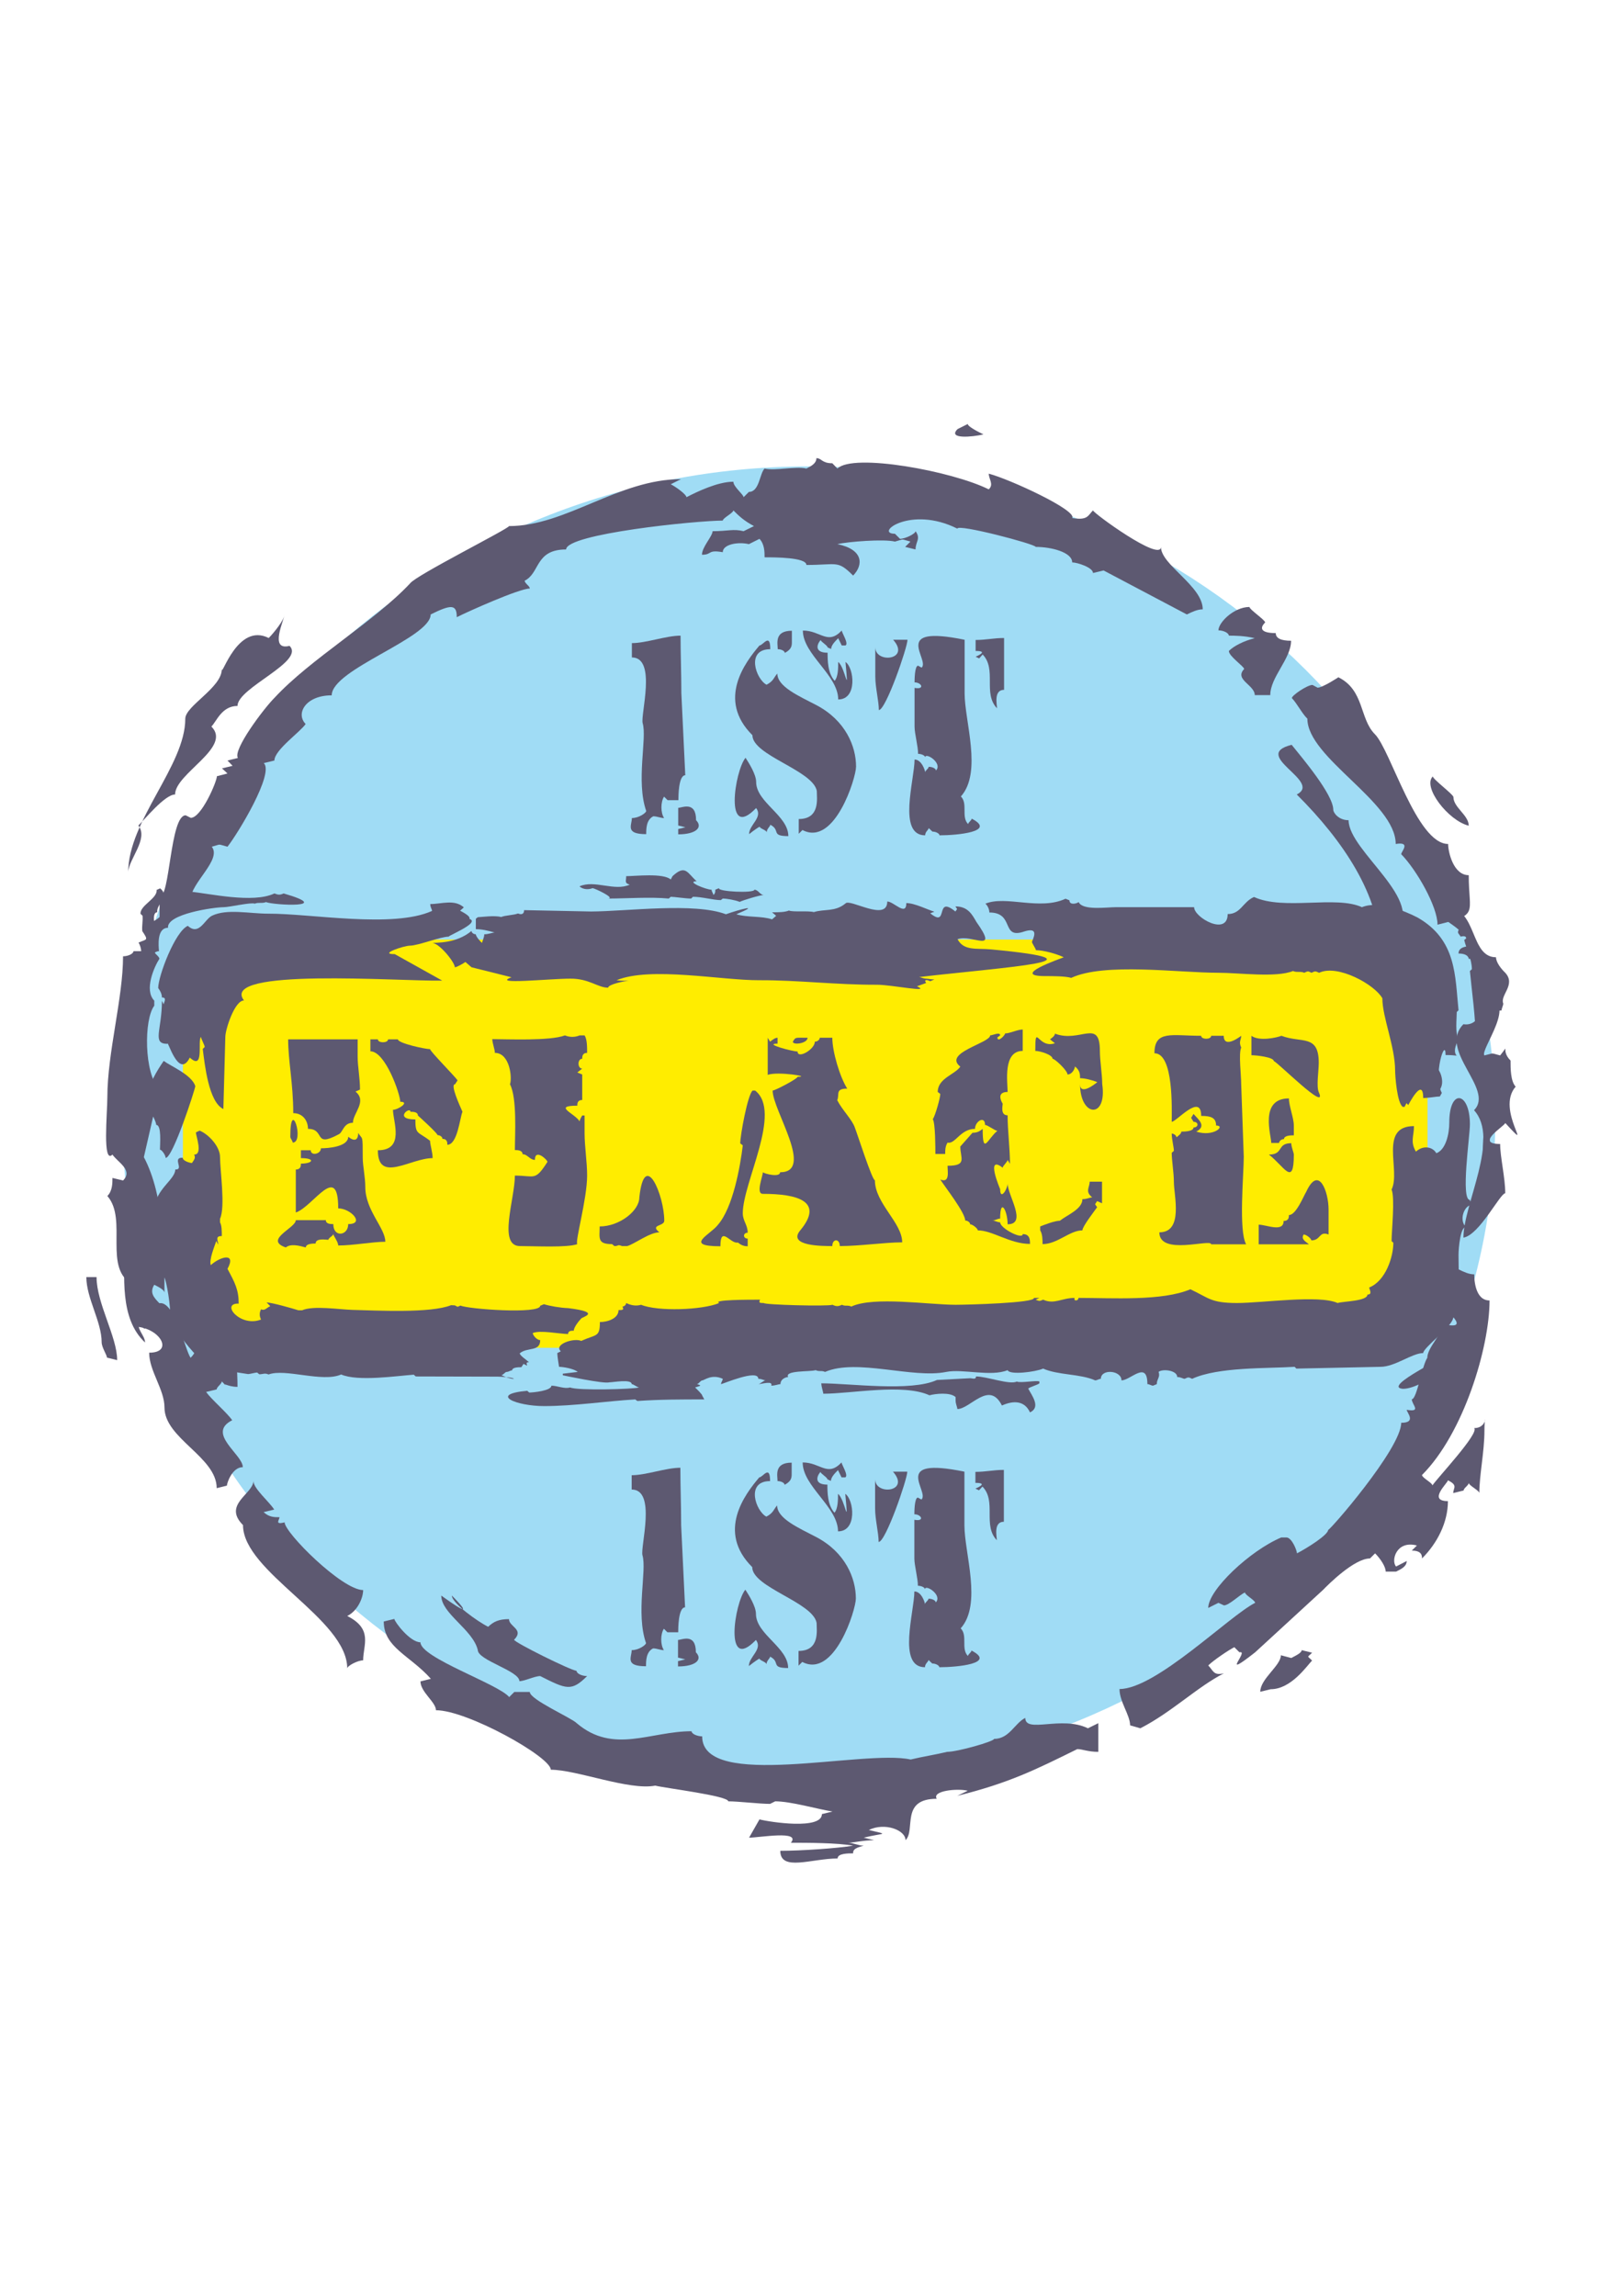 <?xml version="1.0" encoding="utf-8"?>
<!-- Created by UniConvertor 2.0rc4 (https://sk1project.net/) -->
<svg xmlns="http://www.w3.org/2000/svg" height="841.89pt" viewBox="0 0 595.276 841.89" width="595.276pt" version="1.1" xmlns:xlink="http://www.w3.org/1999/xlink" id="aaf596c0-f611-11ea-be99-dcc15c148e23">

<g>
	<path style="fill:#a0dcf5;" d="M 296.63,171.033 C 435.23,171.033 548.414,278.673 548.414,410.649 548.414,542.697 435.23,650.337 296.63,650.337 158.03,650.337 44.918,542.697 44.918,410.649 44.918,278.673 158.03,171.033 296.63,171.033 L 296.63,171.033 Z" />
	<g>
		<path style="fill:#5d5971;" d="M 67.958,263.553 C 67.958,280.833 47.006,300.849 47.006,320.001 47.006,315.249 54.638,307.617 50.75,302.721 52.766,300.849 60.398,291.345 64.214,291.345 64.214,283.641 85.238,274.065 77.534,266.433 79.406,264.561 81.35,258.873 87.11,258.873 87.11,252.177 112.022,242.601 106.19,236.841 98.558,238.785 104.318,227.265 104.318,225.393 104.318,227.265 100.43,232.089 98.558,233.961 87.11,228.201 81.35,248.361 81.35,245.409 81.35,252.177 67.958,258.873 67.958,263.553 L 67.958,263.553 Z" />
		<path style="fill:#5d5971;" d="M 157.958,225.321 C 165.518,221.577 167.534,221.577 167.534,226.329 171.35,224.385 190.43,215.817 194.318,215.817 194.318,214.881 192.446,213.945 192.446,212.937 198.134,210.129 196.19,201.489 207.638,201.489 207.638,195.729 255.518,190.905 265.094,190.905 265.094,189.969 268.982,188.097 268.982,187.161 270.854,189.033 272.726,190.905 276.542,192.921 L 272.726,194.793 C 268.982,193.857 266.966,194.793 261.35,194.793 261.35,196.665 257.462,200.553 257.462,203.433 261.35,203.433 259.334,201.489 265.094,202.497 265.094,199.545 270.854,198.609 274.67,199.545 L 278.558,197.601 C 280.43,199.545 280.43,202.497 280.43,204.369 284.174,204.369 295.766,204.369 295.766,207.177 307.142,207.177 307.142,205.305 312.902,211.065 316.718,207.177 316.718,201.489 307.142,199.545 311.03,198.609 324.35,197.601 328.238,198.609 331.982,197.601 330.11,197.601 333.926,198.609 L 331.982,200.553 335.798,201.489 C 335.798,198.609 337.814,197.601 335.798,194.793 335.798,195.729 331.982,197.601 330.11,197.601 L 328.238,195.729 C 320.534,195.729 333.926,185.217 351.134,193.857 351.134,191.985 379.862,199.545 379.862,200.553 385.55,200.553 393.254,202.497 393.254,206.241 395.126,206.241 400.886,208.113 400.886,210.129 L 404.774,209.193 435.302,225.321 C 437.246,224.385 439.19,223.449 441.134,223.449 441.134,214.881 425.798,207.177 425.798,200.553 425.798,206.241 400.886,188.097 400.886,187.161 399.014,189.033 399.014,190.905 393.254,189.969 395.126,187.161 370.358,175.713 362.654,173.697 362.654,175.713 364.598,177.585 362.654,179.457 349.262,172.761 312.902,166.065 307.142,171.825 L 305.27,169.881 C 301.382,169.881 301.382,168.009 299.438,168.009 299.438,169.881 297.638,170.889 295.766,171.825 291.878,170.889 284.174,172.761 280.43,171.825 278.558,173.697 278.558,180.393 274.67,180.393 L 272.726,182.337 C 272.726,181.329 268.982,178.521 268.982,176.649 263.222,176.649 255.518,180.393 251.774,182.337 251.774,181.329 247.886,178.521 246.014,177.585 L 249.758,175.713 C 226.862,175.713 207.638,192.921 186.686,192.921 186.686,193.857 152.342,211.065 150.398,213.945 137.006,228.201 113.966,241.521 100.646,255.921 96.758,259.809 85.31,275.001 87.254,277.953 L 83.438,278.889 85.31,280.833 81.422,281.769 83.438,283.641 79.55,284.649 C 79.55,286.593 73.862,299.913 69.974,299.913 L 68.102,298.977 C 62.342,298.977 62.342,329.649 58.526,328.713 L 58.526,337.281 62.342,338.217 C 62.342,337.281 68.102,329.649 69.974,329.649 69.974,323.817 81.422,315.249 77.678,310.497 81.422,309.489 79.55,309.489 83.438,310.497 87.254,305.673 100.646,283.641 96.758,279.825 L 100.646,278.889 C 100.646,275.001 110.222,268.377 112.094,265.497 108.35,261.681 112.094,254.985 121.67,254.985 121.67,245.409 157.958,233.961 157.958,225.321 L 157.958,225.321 Z" />
		<path style="fill:#5d5971;" d="M 351.206,157.353 L 354.95,155.481 C 354.95,156.417 358.766,158.361 360.71,159.297 356.822,160.233 347.39,161.169 351.206,157.353 L 351.206,157.353 Z" />
		<path style="fill:#5d5971;" d="M 297.638,189.897 C 301.382,191.841 301.382,191.841 299.51,193.713 L 280.43,190.905 C 292.022,179.457 290.078,189.897 297.638,189.897 L 297.638,189.897 Z" />
		<path style="fill:#5d5971;" d="M 489.014,296.961 C 489.014,291.345 477.566,277.881 473.75,273.129 458.414,276.945 485.198,286.521 475.622,291.345 492.758,308.409 506.222,328.497 506.222,348.657 509.966,348.657 513.782,349.593 515.726,350.529 513.782,351.465 511.838,352.473 509.966,352.473 L 509.966,358.233 C 523.43,358.233 513.782,344.769 511.838,341.961 523.43,330.369 494.63,312.225 494.63,300.777 490.886,300.777 489.014,297.969 489.014,296.961 L 489.014,296.961 Z" />
		<path style="fill:#5d5971;" d="M 479.51,263.553 C 479.51,277.881 511.91,294.153 511.91,309.489 517.67,308.553 513.926,312.297 513.926,313.233 519.614,319.065 527.246,332.457 527.246,339.081 542.582,335.337 538.694,335.337 538.694,320.937 533.006,320.937 531.134,312.297 531.134,309.489 519.614,309.489 510.038,275.001 504.278,269.241 498.59,263.553 500.462,253.113 490.886,248.361 490.886,248.361 485.126,252.177 483.254,252.177 L 481.382,251.169 C 479.51,251.169 473.822,254.985 473.822,255.993 475.694,257.937 477.566,261.681 479.51,263.553 L 479.51,263.553 Z" />
		<path style="fill:#5d5971;" d="M 450.71,238.713 C 450.71,240.657 456.326,244.401 456.326,245.337 452.582,249.225 460.214,251.169 460.214,254.913 L 465.902,254.913 C 465.902,248.289 473.534,241.593 473.534,234.969 469.79,234.969 467.918,234.033 467.918,232.161 462.086,232.161 462.086,230.145 464.03,228.273 464.03,227.337 458.27,223.521 458.27,222.585 452.582,222.585 446.894,228.273 446.894,231.153 448.766,231.153 450.71,232.161 450.71,233.097 452.582,233.097 456.326,233.097 460.214,234.033 456.326,234.969 452.582,236.841 450.71,238.713 L 450.71,238.713 Z" />
		<path style="fill:#5d5971;" d="M 533.078,292.281 C 533.078,291.345 525.518,285.729 525.518,284.721 521.63,288.537 531.134,300.921 538.694,302.793 538.694,298.905 533.078,296.097 533.078,292.281 L 533.078,292.281 Z" />
		<path style="fill:#5d5971;" d="M 525.374,376.449 L 521.558,375.513 C 510.11,381.201 530.99,382.137 525.374,376.449 L 525.374,376.449 Z" />
		<path style="fill:#5d5971;" d="M 523.502,401.361 C 531.062,401.361 529.118,393.801 527.246,391.857 L 523.502,391.857 C 523.502,392.793 519.686,401.361 523.502,401.361 L 523.502,401.361 Z" />
		<path style="fill:#5d5971;" d="M 534.95,349.665 C 538.694,349.665 538.694,351.609 538.694,351.609 L 540.566,351.609 C 542.51,351.609 542.51,347.793 542.51,346.857 538.694,346.857 534.95,346.857 534.95,349.665 L 534.95,349.665 Z" />
		<path style="fill:#5d5971;" d="M 554.03,388.905 C 550.214,385.161 554.03,382.353 550.214,387.033 546.47,386.097 548.342,386.097 544.454,387.033 542.582,385.161 557.774,366.081 544.454,366.081 544.454,368.889 542.582,376.521 536.75,375.585 527.246,385.161 548.342,399.417 540.638,407.121 550.214,417.633 536.75,441.465 536.75,453.849 542.582,452.913 550.214,437.577 552.086,437.577 552.086,431.889 550.214,424.257 550.214,419.505 540.638,419.505 552.086,412.809 552.086,411.801 563.534,424.257 548.342,407.121 555.902,398.481 554.03,396.465 554.03,391.785 554.03,388.905 L 554.03,388.905 Z" />
		<path style="fill:#5d5971;" d="M 523.502,497.913 C 521.558,500.721 519.686,513.105 517.814,513.105 517.814,515.121 521.558,517.929 515.942,516.993 515.942,517.929 519.686,521.745 513.926,521.745 513.926,531.249 487.142,561.921 487.142,560.985 487.142,562.857 479.438,567.681 475.694,569.625 475.694,568.617 473.822,563.793 471.806,563.793 L 469.934,563.793 C 458.486,568.617 443.15,583.017 443.15,589.641 L 446.894,587.769 448.91,588.705 C 450.782,588.705 454.598,584.889 456.614,583.953 456.614,584.889 460.358,586.833 460.358,587.769 450.782,592.593 423.998,619.377 410.606,619.377 410.606,624.057 414.494,628.953 414.494,632.697 L 418.238,633.777 C 429.686,627.945 439.334,618.441 448.91,613.617 445.022,614.553 445.022,612.609 443.15,610.737 445.022,608.865 450.782,604.977 452.726,604.041 L 454.598,605.913 C 458.486,604.977 446.894,616.497 460.358,605.913 L 485.27,583.017 C 487.142,581.073 496.718,571.497 502.478,571.497 L 504.35,569.625 C 506.222,571.497 508.238,574.449 508.238,576.321 L 512.054,576.321 C 513.926,575.385 515.942,574.449 515.942,572.433 L 512.054,574.449 C 510.11,572.433 512.054,564.729 519.686,566.745 L 517.814,568.617 C 521.558,568.617 521.558,570.561 521.558,571.497 527.246,565.809 531.062,558.177 531.062,550.473 523.502,550.473 531.062,543.777 531.062,542.841 534.878,544.713 533.006,545.649 533.006,547.521 L 536.822,546.585 C 536.822,545.649 538.694,544.713 538.694,543.777 538.694,544.713 542.582,546.585 542.582,547.521 542.582,540.897 544.454,532.329 544.454,524.625 544.454,516.057 546.326,523.689 540.71,523.689 542.582,525.633 527.246,541.905 525.374,544.713 525.374,543.777 521.558,541.905 521.558,540.897 536.822,525.633 546.326,494.097 546.326,476.889 540.71,476.889 540.71,468.249 540.71,467.313 538.694,467.313 536.822,466.377 534.878,465.441 534.878,469.185 531.062,475.953 529.118,478.761 529.118,479.697 540.71,488.337 529.118,485.457 529.118,489.273 523.502,494.097 523.502,497.913 L 523.502,497.913 Z" />
		<path style="fill:#5d5971;" d="M 466.046,619.449 C 473.606,619.449 479.366,610.809 481.238,608.937 479.366,606.993 479.366,608.001 481.238,606.057 L 477.422,605.121 C 477.422,606.057 475.55,606.993 473.606,608.001 L 469.79,606.993 C 469.79,610.809 462.23,615.633 462.23,620.385 L 466.046,619.449 Z" />
		<path style="fill:#5d5971;" d="M 347.39,642.417 C 343.574,643.353 337.814,644.289 333.998,645.225 316.79,641.409 257.534,656.673 257.534,636.729 255.662,636.729 253.646,635.793 253.646,634.857 238.454,634.857 224.99,643.353 211.526,631.905 209.654,629.961 194.318,623.265 194.318,620.457 L 188.63,620.457 186.758,622.329 C 182.87,617.577 154.214,607.929 154.214,602.241 150.326,602.241 144.638,594.609 144.638,593.673 L 140.75,594.609 C 140.75,604.185 150.326,606.993 158.03,615.633 L 154.214,616.569 C 154.214,620.457 159.902,624.201 159.902,627.153 171.422,627.153 202.022,644.289 202.022,648.969 211.526,648.969 230.75,656.673 240.326,654.801 244.07,655.737 267.11,658.545 267.11,660.561 270.854,660.561 278.558,661.497 282.446,661.497 L 284.318,660.561 C 290.078,660.561 299.582,663.369 305.342,664.305 L 301.454,665.241 C 301.454,671.073 282.446,668.193 278.558,667.185 L 274.742,673.881 C 278.558,673.881 293.894,671.073 290.078,675.753 295.766,675.753 307.214,675.753 312.902,676.833 307.214,677.769 293.894,678.705 286.19,678.705 286.19,686.409 297.71,681.513 307.214,681.513 307.214,679.641 311.03,679.641 312.902,679.641 312.902,678.705 312.902,677.769 316.79,676.833 314.918,676.833 312.902,675.753 311.03,675.753 312.902,675.753 316.79,674.817 320.606,674.817 L 316.79,673.881 C 324.494,672.009 326.366,672.945 318.662,671.073 324.494,668.193 332.126,671.073 332.126,674.817 335.942,671.073 330.11,659.625 343.574,659.625 341.702,656.673 351.134,655.737 354.95,656.673 L 351.134,658.545 C 370.214,653.793 379.79,648.969 395.126,641.409 396.998,641.409 399.014,642.417 402.83,642.417 L 402.83,631.905 399.014,633.777 C 389.366,629.025 376.046,635.793 376.046,629.961 372.158,631.905 370.214,637.665 364.598,637.665 364.598,638.601 351.134,642.417 347.39,642.417 L 347.39,642.417 Z" />
		<path style="fill:#5d5971;" d="M 188.558,601.305 C 192.374,597.489 186.686,596.553 186.686,593.745 182.942,593.745 180.998,594.681 179.054,596.553 175.238,594.681 165.734,587.913 165.734,585.105 175.238,594.681 165.734,587.913 161.846,585.105 161.846,591.729 173.366,597.489 175.238,605.049 175.238,608.865 190.502,612.681 190.502,616.497 192.374,616.497 196.118,614.625 198.134,614.625 207.71,619.449 209.582,620.385 215.342,614.625 213.398,614.625 211.454,613.689 211.454,612.681 209.582,612.681 188.558,602.241 188.558,601.305 L 188.558,601.305 Z" />
		<path style="fill:#5d5971;" d="M 89.126,559.257 C 89.126,576.465 127.358,593.673 127.358,611.817 127.358,610.881 131.174,608.865 133.19,608.865 133.19,603.249 136.934,597.417 127.358,592.593 131.174,590.721 133.19,585.969 133.19,583.089 125.486,583.089 104.39,562.065 104.39,558.249 100.574,559.257 102.518,557.313 102.518,556.377 100.574,556.377 98.702,556.377 96.686,554.505 L 100.574,553.569 C 98.702,550.617 92.942,545.865 92.942,543.057 92.942,547.809 81.566,551.697 89.126,559.257 L 89.126,559.257 Z" />
		<path style="fill:#5d5971;" d="M 60.326,516.129 C 60.326,527.505 79.478,534.273 79.478,545.721 L 83.222,544.785 C 83.222,543.849 85.166,538.017 89.054,538.017 89.054,533.337 75.59,525.633 85.166,520.809 83.222,518.001 77.606,513.249 75.59,510.441 L 79.478,509.505 C 79.478,508.569 81.35,507.489 81.35,506.553 L 83.222,508.569 C 81.35,506.553 83.222,508.569 87.11,508.569 87.11,497.913 85.166,475.017 75.59,464.433 71.774,469.257 83.222,489.345 69.902,489.345 69.902,493.233 73.718,494.169 69.902,497.913 67.886,495.105 64.142,476.961 58.454,477.897 56.582,475.953 54.71,474.081 56.582,471.129 58.454,472.065 60.326,473.073 60.326,474.081 60.326,459.681 60.326,438.585 52.766,424.329 L 58.454,399.489 C 52.766,393.729 52.766,373.713 56.582,368.817 L 56.582,366.945 C 52.766,363.057 56.582,354.489 58.454,351.609 58.454,350.673 56.582,349.737 56.582,348.801 L 48.95,348.801 C 48.95,349.737 47.006,350.673 45.134,350.673 45.134,366.009 39.374,386.097 39.374,402.369 39.374,408.129 37.502,427.137 41.246,423.393 43.118,426.201 48.95,429.081 45.134,432.897 L 41.246,431.961 C 41.246,433.905 41.246,436.713 39.374,438.585 47.006,447.225 37.502,465.513 48.95,471.129 45.134,475.017 48.95,481.641 48.95,486.465 58.454,486.465 64.142,496.041 54.71,496.041 54.71,502.737 60.326,509.505 60.326,516.129 L 60.326,516.129 Z" />
		<path style="fill:#5d5971;" d="M 37.286,492.225 C 37.286,494.097 39.23,496.905 39.23,497.841 L 42.974,498.777 C 42.974,490.281 35.414,477.897 35.414,468.321 L 31.67,468.321 C 31.67,476.025 37.286,484.665 37.286,492.225 L 37.286,492.225 Z" />
	</g>
	<path style="fill:#ffed00;" d="M 97.334,344.553 L 493.334,344.553 C 510.038,344.553 523.574,355.929 523.574,369.969 L 523.574,468.825 C 523.574,482.865 510.038,494.241 493.334,494.241 L 97.334,494.241 C 80.63,494.241 67.094,482.865 67.094,468.825 L 67.094,369.969 C 67.094,355.929 80.63,344.553 97.334,344.553 L 97.334,344.553 Z" />
	<g>
		<path style="fill:#5d5971;" d="M 52.19,341.457 C 54.566,344.985 53.846,344.337 50.822,345.633 52.982,349.449 50.894,352.617 51.254,356.361 L 52.622,356.937 C 53.198,355.713 53.846,350.673 55.862,350.673 55.79,350.025 57.014,348.801 58.31,348.801 58.166,346.929 57.446,340.233 61.622,340.233 61.046,335.121 78.614,332.673 82.07,332.673 84.086,332.673 92.078,330.801 93.446,331.377 94.814,330.801 96.254,331.377 97.55,330.801 100.358,331.953 122.966,333.105 104.03,327.633 102.734,328.209 102.086,328.209 100.646,327.633 92.798,331.377 76.742,327.633 69.83,326.985 65.726,326.985 60.47,335.769 56.51,337.713 56.438,337.065 56.222,334.545 57.662,334.545 57.302,331.377 62.486,328.857 58.742,325.761 L 57.446,326.337 C 57.806,329.505 51.254,332.025 51.542,335.121 L 52.262,335.769 C 52.478,337.713 51.974,339.585 52.19,341.457 L 52.19,341.457 Z" />
		<path style="fill:#5d5971;" d="M 246.662,321.297 L 246.014,322.521 C 243.278,320.073 232.982,321.297 229.67,321.297 229.67,323.169 228.95,323.817 230.966,324.393 225.494,326.985 218.006,322.521 212.534,325.041 213.902,326.265 215.918,326.265 217.358,325.689 218.006,325.689 226.214,329.505 222.83,329.505 229.67,329.505 238.526,328.857 245.294,329.505 L 246.014,328.857 C 247.31,328.857 251.414,329.505 253.502,329.505 L 254.15,328.857 C 257.534,328.857 261.638,330.081 264.374,330.081 L 265.094,329.505 C 266.462,329.505 269.846,330.081 271.286,330.729 272.582,330.081 278.774,328.209 280.142,328.209 278.774,328.209 278.126,326.265 276.686,326.265 276.686,327.633 263.006,326.985 263.726,325.689 L 262.358,326.265 C 262.358,326.985 262.358,327.633 261.638,328.209 261.638,327.633 260.99,326.985 260.99,326.265 258.974,326.265 251.414,323.169 255.518,323.169 252.062,320.073 251.414,316.905 246.662,321.297 L 246.662,321.297 Z" />
		<path style="fill:#5d5971;" d="M 58.022,362.337 C 58.742,363.273 59.39,364.497 59.39,365.793 61.406,365.721 60.038,367.665 60.038,368.313 L 59.39,367.017 C 59.39,377.745 55.646,382.785 61.406,382.785 61.406,380.913 65.51,396.033 69.614,387.825 75.086,392.865 72.35,381.489 73.718,380.265 73.718,380.841 75.086,383.361 75.086,383.937 L 74.366,384.657 C 75.086,390.345 76.526,404.169 81.926,406.689 L 82.646,380.193 C 82.646,377.601 86.03,366.873 89.486,366.873 80.198,354.777 146.078,359.889 162.206,359.601 L 144.782,349.881 C 138.662,349.953 148.166,346.785 150.326,346.785 153.638,346.713 161.27,343.545 164.582,343.473 164.582,342.897 181.07,336.489 168.038,336.561 155.222,336.633 181.214,340.305 168.758,333.969 L 170.126,332.745 C 166.67,329.649 161.918,331.521 157.814,331.521 157.814,332.817 158.462,333.393 158.462,334.041 144.134,340.521 114.038,334.977 98.342,335.049 91.502,335.049 83.294,333.177 77.822,335.769 75.086,336.993 73.07,343.329 68.894,339.513 64.214,341.529 58.022,357.945 58.022,362.337 L 58.022,362.337 Z" />
		<path style="fill:#5d5971;" d="M 53.918,403.305 C 53.918,404.313 54.566,406.329 54.566,407.337 55.286,407.337 57.302,411.369 57.302,412.521 59.318,412.521 58.67,419.505 58.67,421.593 59.318,421.593 60.758,423.609 60.758,424.617 63.422,424.617 71.63,399.273 71.63,398.265 70.262,394.089 62.774,391.065 60.038,389.049 57.95,392.073 53.918,398.265 53.918,403.305 L 53.918,403.305 Z" />
		<path style="fill:#5d5971;" d="M 48.446,451.905 C 48.446,453.777 48.446,456.297 47.798,457.593 47.078,457.593 46.43,456.297 45.71,456.297 45.71,467.673 43.694,483.441 53.198,492.297 53.198,489.705 49.814,487.257 51.11,484.665 51.11,485.385 52.478,487.257 53.198,487.257 L 51.83,453.201 C 51.83,446.937 54.566,438.729 50.462,446.937 50.462,446.217 49.094,441.249 49.094,441.249 L 48.446,441.249 C 47.078,442.473 48.446,450.033 48.446,451.905 L 48.446,451.905 Z" />
		<path style="fill:#5d5971;" d="M 185.822,503.097 C 186.542,503.097 187.19,502.521 187.838,502.521 187.838,501.297 190.574,501.369 191.222,501.369 L 192.014,500.145 193.31,500.793 C 193.31,500.145 192.662,499.497 194.03,499.569 192.662,498.273 191.222,497.553 190.574,496.329 193.31,493.881 198.134,495.825 198.134,491.433 196.694,491.361 195.398,489.489 195.398,488.841 198.134,487.689 204.974,489.129 208.358,489.201 208.358,487.905 209.726,487.977 210.446,487.977 210.446,486.681 212.462,484.233 213.11,483.585 213.11,483.009 221.318,481.281 208.358,479.697 205.622,479.625 201.518,478.905 199.502,478.257 L 198.134,478.833 C 198.134,482.001 171.566,480.057 168.902,478.761 167.462,479.337 168.182,479.337 166.814,478.689 L 165.446,478.617 C 157.958,481.641 138.158,480.561 129.23,480.345 124.406,480.201 114.902,478.689 110.798,480.489 L 109.43,480.489 C 107.414,479.841 99.854,477.681 97.766,477.609 L 99.134,478.977 C 97.766,479.553 97.118,480.777 95.75,480.129 95.102,481.353 95.102,482.649 95.75,483.873 88.19,486.897 80.702,477.825 87.542,478.041 87.542,472.929 86.174,470.409 83.438,465.297 86.822,459.105 80.702,460.833 77.318,463.929 76.598,462.057 78.686,457.017 79.334,455.073 L 80.054,456.441 C 80.054,455.145 78.686,453.201 81.35,453.273 81.35,451.401 81.35,449.457 80.702,448.233 L 80.702,446.937 C 82.718,442.545 80.702,429.297 80.702,424.257 80.702,420.513 76.598,415.977 73.214,414.609 L 71.846,415.257 C 71.846,416.481 74.51,423.465 71.198,423.393 71.846,424.617 71.198,425.265 70.406,426.489 69.758,426.489 67.022,425.769 67.022,424.545 62.918,424.401 67.742,429.009 64.286,428.865 64.286,432.609 56.798,436.281 56.798,443.193 56.798,445.785 57.446,450.177 56.798,451.401 58.886,455.217 55.43,462.777 57.446,466.521 61.55,474.873 55.43,470.337 60.254,468.537 60.902,468.609 62.918,480.633 62.27,482.433 62.054,482.865 64.646,490.425 76.598,501.657 L 90.998,503.889 C 91.646,503.889 93.662,503.313 94.31,503.313 L 95.102,503.961 C 96.47,503.961 97.118,503.385 98.486,504.033 104.606,501.729 118.286,507.057 125.126,504.033 131.246,506.697 145.646,504.537 151.766,504.105 L 152.486,504.753 182.51,504.825 C 191.222,505.041 189.206,506.841 183.878,504.249 184.598,504.249 185.246,503.097 185.822,503.097 L 185.822,503.097 Z" />
		<path style="fill:#5d5971;" d="M 257.606,511.881 C 257.606,511.305 255.59,509.433 254.942,508.785 256.958,508.137 257.606,508.137 255.59,507.561 256.238,507.561 256.958,506.193 257.606,506.193 258.326,506.193 260.99,503.745 265.094,505.617 265.094,506.193 264.446,506.913 264.446,507.561 265.094,507.561 278.126,501.873 278.126,505.617 279.422,505.617 280.142,506.193 280.79,506.193 280.142,506.193 278.774,507.561 278.126,507.561 279.422,507.561 283.598,506.193 282.878,508.137 284.246,508.137 285.614,507.561 286.262,507.561 286.262,505.617 288.35,504.969 289.07,504.969 287.63,502.449 297.206,503.097 299.15,502.449 300.59,503.097 301.238,502.449 302.606,503.097 314.27,498.057 334.718,505.617 347.03,503.097 353.15,501.873 363.446,504.969 369.566,502.449 370.286,504.321 379.862,503.097 382.598,501.873 388.07,504.321 396.206,503.745 401.678,506.193 402.398,506.193 403.118,505.617 403.766,505.617 403.766,501.873 411.326,502.449 411.326,506.193 414.638,506.193 420.83,498.705 420.83,507.561 421.55,507.561 422.27,508.137 422.918,508.137 L 424.286,507.561 C 424.286,505.617 425.654,504.969 424.934,503.097 426.302,501.873 431.774,502.449 431.774,504.969 433.142,504.969 433.862,505.617 434.51,505.617 435.878,504.969 435.878,504.969 437.246,505.617 446.822,501.225 464.606,501.873 474.83,501.225 L 475.478,501.873 506.294,501.225 C 511.694,501.225 517.886,496.185 521.99,496.185 521.99,494.241 532.286,486.681 532.934,483.513 535.67,477.177 534.95,467.817 534.95,460.185 534.95,457.665 535.67,449.457 537.758,450.033 534.95,447.585 537.038,441.897 539.774,441.897 539.774,441.249 539.126,440.601 539.126,440.025 535.67,440.025 539.126,416.697 539.126,412.305 539.126,400.281 531.566,398.985 531.566,411.585 531.566,416.049 530.198,421.665 526.814,422.889 525.446,420.513 521.99,419.865 519.326,422.313 517.166,418.641 518.606,416.697 518.606,412.953 505.574,412.953 513.854,429.297 510.398,436.209 511.694,439.305 510.398,451.401 510.398,455.145 L 511.046,455.721 C 511.046,460.761 508.31,469.689 502.19,472.137 502.19,472.785 503.558,474.729 501.542,474.729 501.542,477.177 492.614,477.177 490.598,477.825 483.758,474.729 463.166,477.825 453.662,477.825 444.086,477.825 443.366,475.953 436.598,472.785 426.302,477.177 407.87,475.953 395.558,475.953 395.558,477.177 393.542,477.177 394.19,475.953 389.366,475.953 386.702,478.473 382.598,476.601 381.23,477.177 381.23,477.177 379.862,476.601 L 381.23,475.953 379.214,475.953 C 379.862,477.825 354.59,478.473 350.486,478.473 340.838,478.473 320.39,475.305 312.254,479.121 310.814,478.473 310.094,479.121 308.798,478.473 307.43,479.121 306.71,479.121 305.342,478.473 303.326,479.121 280.142,478.473 280.142,477.825 278.774,477.825 278.126,477.825 278.774,476.601 274.67,476.601 260.99,476.601 263.798,477.825 257.606,480.417 241.262,480.993 235.142,478.473 232.982,479.121 230.966,478.473 229.67,477.825 229.67,478.473 228.95,479.121 228.302,479.121 228.95,480.417 228.302,480.417 226.862,480.417 226.862,483.513 222.83,484.809 220.022,484.809 220.022,490.497 218.726,489.201 213.182,491.721 210.518,490.497 202.958,493.017 205.694,495.537 L 204.398,496.185 C 204.398,497.409 205.046,501.225 205.046,501.225 206.414,501.225 210.518,501.873 211.886,503.097 L 206.414,503.745 206.414,504.321 C 206.414,504.321 221.462,507.561 223.478,506.913 224.846,506.913 231.686,505.617 231.686,507.561 232.334,507.561 233.774,508.785 234.422,508.785 232.334,509.433 211.886,510.009 209.078,508.785 207.062,509.433 204.398,508.137 202.238,508.137 202.238,510.009 195.47,510.657 194.102,510.657 L 193.382,510.009 C 179.126,511.305 189.278,515.625 199.574,515.625 210.518,515.625 222.83,513.753 232.982,513.177 L 233.774,513.753 C 241.91,513.177 250.118,513.177 258.326,513.177 L 257.606,511.881 Z" />
		<path style="fill:#5d5971;" d="M 350.486,513.537 C 350.486,514.833 351.134,516.057 351.134,516.705 355.886,516.705 362.798,506.049 367.478,515.409 371.654,513.537 375.758,513.537 377.774,517.929 381.878,516.057 378.422,511.665 377.126,509.217 377.774,508.569 380.438,507.921 381.23,507.273 L 381.23,506.625 C 380.438,506.049 374.318,507.273 372.95,506.625 370.286,507.921 362.006,504.753 357.974,504.753 357.974,506.049 356.606,505.401 355.886,505.401 L 343.646,506.049 C 334.142,510.441 311.534,507.273 301.238,507.273 301.238,508.569 301.958,510.441 301.958,511.089 312.254,511.089 331.334,507.273 340.91,511.665 342.998,511.089 348.47,510.441 350.486,512.313 L 350.486,513.537 Z" />
		<path style="fill:#5d5971;" d="M 541.214,487.257 L 541.214,478.473 C 540.494,478.473 539.846,479.049 539.198,479.049 539.198,484.161 532.358,490.353 531.638,494.817 L 532.358,495.393 C 532.358,496.689 506.366,508.641 514.574,509.289 518.678,509.289 524.87,505.545 527.534,502.953 529.622,504.897 532.358,506.121 535.022,507.417 535.814,506.769 537.11,505.545 537.11,504.897 L 535.022,501.081 C 536.462,498.633 541.214,490.353 541.214,487.257 L 541.214,487.257 Z" />
		<path style="fill:#5d5971;" d="M 546.614,424.761 C 546.614,410.361 543.878,406.545 543.878,423.537 L 543.878,439.233 C 546.614,439.233 546.614,427.857 546.614,424.761 L 546.614,424.761 Z" />
		<path style="fill:#5d5971;" d="M 551.366,368.025 C 550.07,364.929 556.118,361.113 552.086,356.721 550.718,355.425 548.702,352.977 548.702,351.033 539.126,351.033 541.862,333.321 530.918,332.745 L 530.27,333.321 C 521.414,332.745 531.566,337.785 535.022,340.953 534.374,342.249 535.022,342.249 535.742,343.473 535.742,343.473 537.758,342.825 537.758,344.121 L 537.038,344.697 C 537.758,347.865 539.846,351.681 539.846,355.425 L 539.126,356.073 C 539.846,363.705 541.214,373.065 541.214,380.625 541.862,380.625 543.23,380.049 544.598,380.049 544.598,376.233 545.246,370.545 550.718,370.545 550.718,369.897 551.366,368.673 551.366,368.025 L 551.366,368.025 Z" />
		<path style="fill:#5d5971;" d="M 507.014,366.081 C 507.014,373.065 511.694,383.793 511.694,392.577 511.694,394.521 512.414,404.529 514.502,405.897 L 515.15,405.897 515.87,404.529 516.518,405.249 C 516.518,405.249 521.99,394.521 521.99,402.657 524.006,402.657 526.814,402.081 528.11,402.081 L 528.83,400.785 C 525.446,394.521 530.198,379.977 530.198,386.889 538.406,386.889 530.846,388.833 534.95,381.201 533.654,378.753 534.302,373.641 534.302,371.121 L 534.95,370.473 C 533.654,357.945 534.302,344.697 519.974,336.489 515.15,333.969 505.646,330.153 499.526,332.673 489.95,328.281 470.87,333.969 459.926,328.929 455.75,330.801 455.102,335.193 450.278,335.193 450.278,343.401 437.966,336.489 437.966,332.673 L 409.238,332.673 C 405.926,332.673 396.998,333.969 395.63,330.801 394.91,331.377 392.246,332.025 392.246,330.153 L 390.806,329.577 C 381.302,333.969 368.99,328.281 361.43,331.377 362.15,332.025 362.87,333.321 362.87,334.617 372.374,334.617 366.902,344.697 375.83,341.529 379.934,340.305 379.934,342.177 378.494,345.345 378.494,345.993 379.934,347.793 379.934,348.441 382.67,348.441 387.422,349.737 390.158,351.033 388.79,351.609 370.358,357.945 383.318,357.945 386.126,357.945 390.806,357.945 392.894,358.593 405.206,352.905 431.846,356.721 446.894,356.721 454.454,356.721 468.062,358.593 474.254,356.073 475.55,356.721 476.99,356.073 478.358,356.721 479.726,356.073 479.726,356.073 481.022,356.721 482.39,356.073 482.39,356.073 483.83,356.721 490.67,353.481 504.278,361.113 507.014,366.081 L 507.014,366.081 Z" />
		<path style="fill:#5d5971;" d="M 339.686,358.881 C 338.606,358.881 337.814,358.305 337.022,358.305 370.214,354.417 408.374,352.401 363.518,348.153 358.19,347.649 353.51,348.801 351.206,344.409 356.606,342.465 366.542,350.025 358.118,338.073 356.606,335.481 355.094,332.385 350.414,332.385 351.206,333.681 351.206,333.033 350.414,334.257 342.71,327.993 348.11,340.593 341.198,334.905 L 342.71,334.329 C 340.406,333.681 335.51,331.161 332.414,331.161 332.414,336.201 327.806,330.585 325.43,330.585 325.43,338.217 311.606,329.361 310.094,331.305 306.278,334.473 302.39,333.249 298.502,334.473 296.27,333.897 290.87,334.545 289.358,333.897 287.846,334.545 285.47,334.545 283.166,334.545 L 284.678,335.841 283.166,337.137 C 279.35,335.841 273.95,336.489 270.062,335.265 279.35,331.377 271.574,333.393 266.246,335.265 254.654,330.873 229.958,334.185 216.854,334.257 L 192.23,333.753 C 192.23,334.977 191.51,335.625 189.998,334.977 188.342,335.625 185.318,335.625 183.806,336.273 181.43,335.625 176.822,336.273 175.238,336.345 L 174.518,336.921 174.518,340.737 C 176.822,340.737 179.126,341.313 181.43,341.961 180.638,341.961 179.126,342.609 177.614,342.609 177.614,343.905 176.822,345.201 176.822,345.777 176.03,345.201 174.518,343.329 174.518,342.609 173.726,342.609 172.934,342.033 172.934,341.385 167.246,346.137 159.974,345.561 158.318,345.849 160.622,345.273 166.814,352.761 166.814,354.705 167.534,354.705 169.91,353.337 170.702,352.761 L 172.934,354.705 187.622,358.377 C 179.918,361.185 201.446,358.881 209.15,358.881 216.062,358.809 219.23,362.193 223.046,362.193 223.046,360.969 229.238,359.673 230.75,359.673 229.238,359.673 227.654,359.673 226.142,359.457 238.526,354.345 264.662,359.529 278.486,359.457 292.454,359.385 306.998,361.185 321.686,361.113 327.086,361.113 341.918,364.209 336.302,361.689 L 339.686,360.465 339.326,359.817 C 339.326,358.881 341.198,359.817 341.198,359.817 L 342.71,359.169 C 341.198,359.169 340.406,358.881 339.686,358.881 L 339.686,358.881 Z" />
	</g>
	<g>
		<path style="fill:#5d5971;" d="M 131.174,387.537 L 131.174,381.129 105.686,381.129 C 105.686,388.905 107.558,397.473 107.558,408.201 111.158,408.201 112.958,411.081 112.958,413.961 119.438,413.961 114.758,421.017 124.046,416.049 125.846,415.401 125.846,411.729 129.446,411.729 129.446,408.201 134.774,403.881 130.382,400.281 L 132.038,399.561 C 132.038,395.313 131.174,390.993 131.174,387.537 L 131.174,387.537 Z" />
		<path style="fill:#5d5971;" d="M 133.046,424.689 C 133.046,415.545 132.974,418.137 131.39,415.473 131.39,417.561 130.454,419.073 127.718,416.841 127.718,420.513 120.446,421.089 117.71,421.089 117.71,423.249 113.966,423.969 113.966,421.809 L 110.366,421.809 110.366,424.689 C 115.766,424.689 114.902,426.705 110.366,426.705 110.366,427.425 110.366,428.865 108.494,428.865 L 108.494,444.633 C 114.902,442.473 124.046,425.985 124.046,443.121 128.654,443.121 133.982,448.881 127.718,448.881 127.718,453.201 122.246,453.921 122.246,448.881 121.31,448.881 119.51,448.881 119.51,447.441 L 108.494,447.441 C 108.494,450.321 96.614,454.641 104.822,457.449 106.622,456.009 109.502,456.729 112.166,457.449 112.166,456.009 114.902,456.009 115.766,456.009 115.766,453.921 119.51,454.641 120.446,454.641 120.446,453.921 122.246,453.201 122.246,452.481 122.246,453.201 124.046,455.361 124.046,456.729 129.518,456.729 136.646,455.361 141.326,455.361 141.326,450.321 133.982,443.841 133.982,435.273 133.982,431.745 133.046,427.425 133.046,424.689 L 133.046,424.689 Z" />
		<path style="fill:#5d5971;" d="M 106.478,416.841 C 106.478,417.561 107.342,418.281 107.342,419.001 111.878,419.001 106.478,401.865 106.478,416.841 L 106.478,416.841 Z" />
		<path style="fill:#5d5971;" d="M 157.742,418.353 C 153.278,414.825 152.342,416.265 152.342,410.505 144.134,410.505 150.542,405.537 150.542,407.697 151.406,407.697 153.278,407.697 153.278,409.065 153.278,409.065 160.478,415.545 160.478,416.265 161.414,416.265 162.278,416.913 162.278,417.633 164.078,417.633 164.078,419.073 164.078,419.793 167.822,419.793 168.686,409.785 169.622,407.697 168.686,405.537 165.014,397.617 166.886,397.617 L 167.822,396.177 C 166.886,394.737 157.742,385.521 157.742,384.729 155.942,384.729 145.934,382.569 145.934,381.129 L 142.334,381.129 C 142.334,382.569 138.59,382.569 138.59,381.129 L 135.854,381.129 135.854,385.521 C 141.326,385.521 146.798,401.217 146.798,404.025 150.542,404.025 145.934,406.977 144.134,406.977 144.134,411.225 148.598,421.809 138.59,421.809 138.59,434.049 150.542,424.689 158.678,424.689 158.678,422.529 157.742,419.793 157.742,418.353 L 157.742,418.353 Z" />
		<g>
			<path style="fill:#5d5971;" d="M 214.406,415.473 L 214.406,409.065 213.542,409.065 C 213.542,409.065 212.606,410.505 212.606,411.225 210.806,408.273 202.598,405.465 211.742,405.465 211.742,404.745 211.742,403.377 213.542,403.377 L 213.542,394.017 211.742,393.297 213.542,391.857 C 211.742,391.857 211.742,388.257 213.542,388.257 213.542,387.537 213.542,386.097 215.342,386.097 215.342,384.009 215.342,381.057 214.406,379.689 L 212.606,379.689 C 210.806,380.409 209.006,380.409 207.206,379.689 201.662,381.777 186.11,381.057 180.566,381.057 180.566,382.569 181.502,384.729 181.502,386.097 187.046,386.097 187.91,395.385 187.046,397.617 189.71,402.657 188.846,416.193 188.846,421.737 189.71,421.737 191.654,421.737 191.654,423.249 193.454,423.249 194.318,425.337 196.19,425.337 196.19,421.017 200.798,425.337 200.798,426.057 196.19,433.257 196.19,431.097 188.846,431.097 188.846,439.665 182.51,456.945 190.718,456.945 196.19,456.945 208.07,457.593 211.742,456.225 210.806,455.505 215.342,439.665 215.342,431.097 215.342,426.057 214.406,420.441 214.406,415.473 L 214.406,415.473 Z" />
			<path style="fill:#5d5971;" d="M 243.638,447.657 C 243.638,438.369 236.438,421.089 234.494,439.089 234.494,444.057 227.15,449.745 219.95,449.745 219.95,453.993 218.942,456.225 224.486,456.225 L 225.35,456.945 C 227.15,456.945 226.286,456.225 228.158,456.945 L 230.03,456.945 C 232.694,456.225 238.238,451.905 241.838,451.905 238.238,449.025 243.638,449.745 243.638,447.657 L 243.638,447.657 Z" />
		</g>
		<g>
			<path style="fill:#5d5971;" d="M 272.438,444.921 C 272.438,433.545 286.982,407.769 276.974,399.921 L 276.038,399.921 C 274.238,401.361 271.502,416.337 271.502,419.289 L 272.438,420.009 C 271.502,427.785 268.838,442.833 263.294,449.169 260.558,452.769 250.55,457.017 264.23,457.017 264.23,449.169 267.902,456.297 270.638,455.649 271.502,456.297 272.438,457.017 274.238,457.017 L 274.238,454.209 C 272.438,454.209 272.438,452.049 274.238,452.049 274.238,449.169 272.438,447.729 272.438,444.921 L 272.438,444.921 Z" />
			<path style="fill:#5d5971;" d="M 279.782,437.793 C 292.526,437.793 302.462,440.529 293.39,451.329 288.926,456.945 301.598,456.945 305.27,456.945 305.27,454.137 308.006,454.137 308.006,456.945 315.35,456.945 324.494,455.577 330.902,455.577 330.902,448.377 320.894,441.249 320.894,432.825 319.886,432.825 314.414,415.689 313.55,413.529 312.614,410.649 308.942,407.121 307.07,403.449 308.006,401.361 306.206,399.201 310.742,399.201 308.006,394.881 305.27,385.593 305.27,380.553 L 300.662,380.553 C 300.662,381.273 299.798,381.993 298.862,381.993 298.862,384.801 292.526,388.473 292.526,385.593 290.726,385.593 279.782,382.713 285.182,382.713 L 285.182,380.553 C 284.246,380.553 283.382,381.273 282.446,381.993 L 281.582,380.553 281.582,394.161 C 285.182,392.793 297.998,394.881 292.526,394.881 292.526,395.601 284.246,399.921 283.382,399.921 283.382,407.121 298.862,429.873 286.118,429.873 286.118,431.889 280.43,430.449 279.782,429.873 279.782,431.385 277.118,437.793 279.782,437.793 L 279.782,437.793 Z" />
			<path style="fill:#5d5971;" d="M 290.798,381.993 C 290.798,383.361 296.198,382.641 296.198,380.553 291.374,380.553 291.878,380.265 290.798,381.993 L 290.798,381.993 Z" />
		</g>
		<g>
			<path style="fill:#5d5971;" d="M 342.134,410.433 C 343.07,411.801 343.07,421.017 343.07,423.177 L 346.67,423.177 C 346.67,421.737 346.67,420.441 347.534,419.001 350.342,419.721 352.214,413.961 357.614,413.961 357.614,411.153 361.286,408.993 361.286,412.521 362.222,412.521 364.958,414.681 365.822,414.681 362.222,417.561 360.422,423.969 360.422,413.961 359.486,414.681 358.622,415.401 356.678,415.401 L 352.214,420.441 C 352.214,424.689 354.878,427.497 347.534,427.497 347.534,429.585 348.47,433.977 344.87,432.537 346.67,435.345 354.014,444.705 354.014,447.585 354.878,447.585 355.814,448.233 355.814,448.953 356.678,448.953 358.622,450.465 358.622,451.185 364.022,451.185 370.43,456.153 377.774,456.153 377.774,454.713 377.774,452.553 375.11,452.553 375.11,454.713 366.83,450.465 366.83,448.233 365.822,448.233 364.958,447.585 364.022,447.585 364.958,447.585 365.822,446.865 366.83,446.865 366.83,438.945 369.566,443.985 369.566,448.953 376.91,448.953 369.566,438.297 369.566,433.977 369.566,436.065 366.83,440.385 366.83,436.065 366.83,436.065 361.286,423.177 367.766,428.217 367.766,427.497 369.566,426.057 369.566,425.337 L 370.43,426.777 C 370.43,421.017 369.566,414.681 369.566,408.993 366.83,408.993 367.766,405.465 367.766,404.745 366.83,403.233 365.822,400.425 369.566,400.425 369.566,396.825 367.766,385.377 375.11,385.377 L 375.11,377.529 C 373.166,377.529 370.43,378.969 368.63,378.969 368.63,379.689 365.822,382.497 365.822,380.409 L 366.83,379.689 C 366.83,378.249 364.022,379.689 363.158,379.689 363.158,382.497 345.734,386.097 352.214,391.137 350.342,394.017 343.934,395.385 343.934,400.425 L 344.87,401.145 C 344.87,402.585 343.07,408.993 342.134,410.433 L 342.134,410.433 Z" />
			<path style="fill:#5d5971;" d="M 403.406,385.377 C 403.406,373.281 396.134,382.569 386.918,379.041 386.918,379.761 386.054,380.481 385.118,381.129 L 386.918,382.569 C 380.582,384.729 379.718,374.721 379.718,385.377 381.518,385.377 386.054,386.817 386.054,388.257 386.918,388.257 391.526,392.577 391.526,394.017 393.326,394.017 394.262,391.785 394.262,391.065 396.134,392.577 396.134,394.017 396.134,395.385 398.006,395.385 400.67,396.105 402.47,396.825 401.606,397.545 396.134,401.865 396.134,397.545 396.134,409.713 406.142,410.433 404.27,397.545 404.27,394.017 403.406,388.977 403.406,385.377 L 403.406,385.377 Z" />
			<path style="fill:#5d5971;" d="M 388.718,447.657 C 386.918,447.657 383.318,449.025 381.518,449.745 L 381.518,451.185 C 382.382,452.553 382.382,454.785 382.382,456.225 387.854,456.225 392.318,451.185 396.998,451.185 396.998,449.745 401.462,444.057 402.398,442.689 401.462,441.249 401.462,441.969 402.398,440.457 L 404.198,441.249 404.198,433.329 399.662,433.329 C 399.662,435.489 397.862,436.929 400.598,439.089 399.662,439.089 398.798,439.737 396.998,439.737 396.998,443.409 391.454,445.497 388.718,447.657 L 388.718,447.657 Z" />
		</g>
		<g>
			<path style="fill:#5d5971;" d="M 430.55,433.473 C 430.55,438.369 434.15,451.905 425.222,451.905 425.222,460.617 444.23,454.137 444.23,456.297 L 457.046,456.297 C 454.238,451.257 456.182,430.593 456.182,424.185 L 455.246,397.761 C 455.246,394.233 454.238,386.241 455.246,384.153 454.238,381.993 455.246,381.273 455.246,379.833 455.246,379.833 448.838,384.873 448.838,379.833 L 444.23,379.833 C 444.23,381.273 440.558,381.273 440.558,379.833 429.758,379.833 423.422,377.673 423.422,386.241 430.55,386.241 429.758,407.049 429.758,411.369 431.486,411.369 440.558,400.641 440.558,409.209 444.23,409.209 446.03,409.929 446.03,412.737 449.702,412.737 445.094,417.057 438.758,414.969 442.574,412.953 439.766,410.721 437.75,408.489 L 436.886,409.929 437.75,411.369 C 439.694,411.369 439.694,413.457 437.75,413.457 437.75,414.969 434.15,414.969 433.286,414.969 433.286,415.689 432.35,416.409 431.486,417.057 431.486,416.409 430.55,415.689 429.758,415.689 429.758,417.777 430.55,420.729 430.55,422.025 L 429.758,422.745 C 429.758,425.625 430.55,429.945 430.55,433.473 L 430.55,433.473 Z" />
			<path style="fill:#5d5971;" d="M 474.542,412.737 C 474.542,409.929 472.742,405.609 472.742,402.801 461.798,402.801 466.262,416.337 466.262,419.145 L 469.142,419.145 C 469.142,418.425 470.006,417.705 470.942,417.705 470.942,416.337 473.606,416.337 474.542,416.337 L 474.542,412.737 Z" />
			<path style="fill:#5d5971;" d="M 474.542,423.393 C 474.542,422.673 473.606,420.657 473.606,419.217 468.206,419.217 470.942,423.393 465.398,423.393 470.942,427.641 474.542,435.489 474.542,423.393 L 474.542,423.393 Z" />
			<path style="fill:#5d5971;" d="M 483.686,389.769 C 483.686,379.113 477.35,382.641 470.006,379.833 468.206,380.553 461.798,381.921 458.99,379.833 L 458.99,386.961 C 460.862,386.961 467.198,387.681 467.198,389.121 468.206,389.121 487.286,408.345 483.686,400.497 482.75,398.337 483.686,392.649 483.686,389.769 L 483.686,389.769 Z" />
			<path style="fill:#5d5971;" d="M 487.286,443.481 C 487.286,437.073 483.686,426.993 479.078,437.073 478.142,438.513 475.406,445.569 472.742,445.569 472.742,446.289 472.742,447.729 470.798,447.729 470.798,452.049 464.462,449.097 461.654,449.097 L 461.654,456.297 480.086,456.297 C 478.142,454.857 477.278,454.137 478.142,452.697 479.078,452.697 480.95,454.137 480.95,454.857 484.55,454.857 483.686,451.329 487.286,452.697 L 487.286,443.481 Z" />
		</g>
	</g>
	<g>
		<g>
			<path style="fill:#5d5971;" d="M 249.902,254.193 C 249.902,246.993 249.614,239.649 249.614,233.097 244.358,233.097 237.014,235.833 231.758,235.833 L 231.758,241.089 C 240.974,241.089 234.854,262.113 235.718,265.209 237.374,270.753 233.198,286.449 237.014,297.393 237.014,298.041 234.422,299.985 231.758,299.985 231.758,302.649 229.166,305.889 237.014,305.889 237.014,303.945 237.014,300.633 239.606,299.337 240.974,299.337 242.27,299.985 243.566,299.985 242.27,298.041 242.27,294.081 243.566,292.137 L 244.862,293.433 248.822,293.433 C 248.822,292.137 248.822,284.289 251.342,284.289 L 249.902,254.193 Z" />
			<path style="fill:#5d5971;" d="M 255.302,300.777 C 255.302,293.577 250.118,296.241 248.75,296.241 L 248.75,302.721 251.414,303.369 248.75,304.017 248.75,305.961 C 255.302,305.961 257.894,303.369 255.302,300.777 L 255.302,300.777 Z" />
		</g>
		<g>
			<path style="fill:#5d5971;" d="M 275.966,269.601 C 275.966,277.017 298.214,282.489 299.582,290.049 299.582,292.713 300.878,300.345 292.958,300.345 L 292.958,305.745 294.326,304.377 C 306.134,310.569 313.982,285.225 313.982,281.121 313.982,273.561 310.022,264.201 299.582,258.657 292.958,255.201 285.11,251.817 285.11,246.993 283.814,248.361 283.814,249.729 281.15,251.097 277.262,249.081 273.446,238.065 282.518,238.065 282.518,231.873 279.854,236.697 278.558,236.697 273.302,242.889 262.862,256.569 275.966,269.601 L 275.966,269.601 Z" />
			<path style="fill:#5d5971;" d="M 277.334,286.737 C 277.334,284.001 274.742,279.897 273.446,277.881 269.486,282.633 265.526,308.625 277.334,296.313 279.926,299.769 274.742,302.433 274.742,305.889 274.742,305.889 277.334,303.801 278.63,303.153 278.63,303.801 281.222,304.449 281.222,305.241 281.222,303.801 282.518,303.153 282.518,302.433 286.478,304.449 282.518,306.609 289.142,306.609 289.142,299.049 277.334,294.225 277.334,286.737 L 277.334,286.737 Z" />
			<path style="fill:#5d5971;" d="M 290.438,235.329 L 290.438,231.297 C 283.886,231.297 285.254,236.049 285.254,238.065 286.55,238.065 287.846,238.713 287.846,239.433 290.438,238.065 290.438,236.697 290.438,235.329 L 290.438,235.329 Z" />
			<path style="fill:#5d5971;" d="M 303.542,237.417 L 304.838,237.993 C 304.838,236.697 306.134,235.329 307.43,234.033 L 308.726,236.697 310.094,236.697 C 311.39,236.049 308.726,231.945 308.726,231.225 303.542,236.697 301.022,231.225 294.47,231.225 294.47,240.009 307.43,247.569 307.43,256.497 314.558,256.497 313.262,244.833 310.094,242.745 311.39,256.497 310.094,244.833 307.43,242.745 307.43,244.833 307.43,248.217 306.134,249.657 303.542,246.849 303.542,242.025 303.542,239.361 298.43,239.361 299.726,236.049 301.022,234.681 301.022,235.329 303.542,236.697 303.542,237.417 L 303.542,237.417 Z" />
		</g>
		<g>
			<path style="fill:#5d5971;" d="M 321.038,248.145 C 321.038,252.177 322.334,257.001 322.334,260.385 324.926,260.385 332.846,237.345 332.846,234.609 L 327.59,234.609 C 334.142,242.025 321.038,243.465 321.038,237.345 L 321.038,248.145 Z" />
			<path style="fill:#5d5971;" d="M 335.438,266.505 C 335.438,268.953 336.734,273.705 336.734,276.441 338.03,276.441 339.326,277.089 339.326,277.737 339.326,275.721 345.878,279.825 343.286,282.561 343.286,281.841 341.99,281.193 340.622,281.193 340.622,281.841 339.326,282.561 339.326,283.209 339.326,282.561 338.03,278.529 335.438,278.529 335.438,285.945 329.102,306.321 339.326,306.321 339.326,304.953 340.622,304.305 340.622,303.657 L 341.99,304.953 C 343.286,304.953 344.582,305.673 344.582,306.321 351.134,306.321 365.606,304.953 356.39,300.201 356.39,300.849 355.094,301.569 355.094,302.217 352.43,299.553 355.094,294.729 352.43,292.065 360.35,283.209 353.798,264.489 353.798,254.265 L 353.798,234.609 C 326.438,228.993 341.198,241.881 338.03,244.833 L 336.734,244.113 C 335.438,244.113 335.438,249.585 335.438,250.233 338.03,250.233 339.326,252.969 335.438,252.249 L 335.438,266.505 Z" />
			<path style="fill:#5d5971;" d="M 368.27,246.129 L 368.27,233.961 C 364.382,233.961 361.718,234.681 357.83,234.681 L 357.83,238.713 C 363.086,238.713 357.83,240.801 357.83,240.801 L 359.126,241.449 360.422,240.009 C 365.678,245.481 360.422,254.265 365.678,259.737 365.678,258.369 364.382,252.969 368.27,252.969 L 368.27,246.129 Z" />
		</g>
	</g>
	<g>
		<g>
			<path style="fill:#5d5971;" d="M 249.83,559.329 C 249.83,552.129 249.542,544.785 249.542,538.233 244.286,538.233 236.942,540.969 231.686,540.969 L 231.686,546.225 C 240.902,546.225 234.782,567.249 235.646,570.345 237.302,575.889 233.126,591.585 236.942,602.529 236.942,603.177 234.35,605.121 231.686,605.121 231.686,607.785 229.094,611.025 236.942,611.025 236.942,609.081 236.942,605.769 239.534,604.473 240.902,604.473 242.198,605.121 243.494,605.121 242.198,603.177 242.198,599.217 243.494,597.273 L 244.79,598.569 248.75,598.569 C 248.75,597.273 248.75,589.425 251.27,589.425 L 249.83,559.329 Z" />
			<path style="fill:#5d5971;" d="M 255.23,605.913 C 255.23,598.713 250.046,601.377 248.678,601.377 L 248.678,607.857 251.342,608.505 248.678,609.153 248.678,611.097 C 255.23,611.097 257.822,608.505 255.23,605.913 L 255.23,605.913 Z" />
		</g>
		<g>
			<path style="fill:#5d5971;" d="M 275.894,574.665 C 275.894,582.081 298.142,587.553 299.51,595.113 299.51,597.777 300.806,605.409 292.886,605.409 L 292.886,610.809 294.254,609.441 C 306.062,615.633 313.91,590.289 313.91,586.185 313.91,578.625 309.95,569.265 299.51,563.721 292.886,560.265 285.038,556.881 285.038,552.057 283.742,553.425 283.742,554.793 281.078,556.161 277.19,554.145 273.374,543.129 282.446,543.129 282.446,536.937 279.782,541.761 278.486,541.761 273.23,547.953 262.79,561.633 275.894,574.665 L 275.894,574.665 Z" />
			<path style="fill:#5d5971;" d="M 277.262,591.801 C 277.262,589.065 274.67,584.961 273.374,582.945 269.414,587.697 265.454,613.689 277.262,601.377 279.854,604.833 274.67,607.497 274.67,610.953 274.67,610.953 277.262,608.865 278.558,608.217 278.558,608.865 281.15,609.513 281.15,610.305 281.15,608.865 282.446,608.217 282.446,607.497 286.406,609.513 282.446,611.673 289.07,611.673 289.07,604.113 277.262,599.289 277.262,591.801 L 277.262,591.801 Z" />
			<path style="fill:#5d5971;" d="M 290.366,540.393 L 290.366,536.361 C 283.814,536.361 285.182,541.113 285.182,543.129 286.478,543.129 287.774,543.777 287.774,544.497 290.366,543.129 290.366,541.761 290.366,540.393 L 290.366,540.393 Z" />
			<path style="fill:#5d5971;" d="M 303.47,542.481 L 304.766,543.057 C 304.766,541.761 306.062,540.393 307.358,539.097 L 308.654,541.761 310.022,541.761 C 311.318,541.113 308.654,537.009 308.654,536.289 303.47,541.761 300.95,536.289 294.398,536.289 294.398,545.073 307.358,552.633 307.358,561.561 314.486,561.561 313.19,549.897 310.022,547.809 311.318,561.561 310.022,549.897 307.358,547.809 307.358,549.897 307.358,553.281 306.062,554.721 303.47,551.913 303.47,547.089 303.47,544.425 298.358,544.425 299.654,541.113 300.95,539.745 300.95,540.393 303.47,541.761 303.47,542.481 L 303.47,542.481 Z" />
		</g>
		<g>
			<path style="fill:#5d5971;" d="M 320.966,553.209 C 320.966,557.241 322.262,562.065 322.262,565.449 324.854,565.449 332.774,542.409 332.774,539.673 L 327.518,539.673 C 334.07,547.089 320.966,548.529 320.966,542.409 L 320.966,553.209 Z" />
			<path style="fill:#5d5971;" d="M 335.366,571.569 C 335.366,574.017 336.662,578.769 336.662,581.505 337.958,581.505 339.254,582.153 339.254,582.801 339.254,580.785 345.806,584.889 343.214,587.625 343.214,586.905 341.918,586.257 340.55,586.257 340.55,586.905 339.254,587.625 339.254,588.273 339.254,587.625 337.958,583.593 335.366,583.593 335.366,591.009 329.03,611.385 339.254,611.385 339.254,610.017 340.55,609.369 340.55,608.721 L 341.918,610.017 C 343.214,610.017 344.51,610.737 344.51,611.385 351.062,611.385 365.534,610.017 356.318,605.265 356.318,605.913 355.022,606.633 355.022,607.281 352.358,604.617 355.022,599.793 352.358,597.129 360.278,588.273 353.726,569.553 353.726,559.329 L 353.726,539.673 C 326.366,534.057 341.126,546.945 337.958,549.897 L 336.662,549.177 C 335.366,549.177 335.366,554.649 335.366,555.297 337.958,555.297 339.254,558.033 335.366,557.313 L 335.366,571.569 Z" />
			<path style="fill:#5d5971;" d="M 368.198,551.193 L 368.198,539.025 C 364.31,539.025 361.646,539.745 357.758,539.745 L 357.758,543.777 C 363.014,543.777 357.758,545.865 357.758,545.865 L 359.054,546.513 360.35,545.145 C 365.606,550.545 360.35,559.329 365.606,564.801 365.606,563.433 364.31,558.033 368.198,558.033 L 368.198,551.193 Z" />
		</g>
	</g>
</g>
</svg>